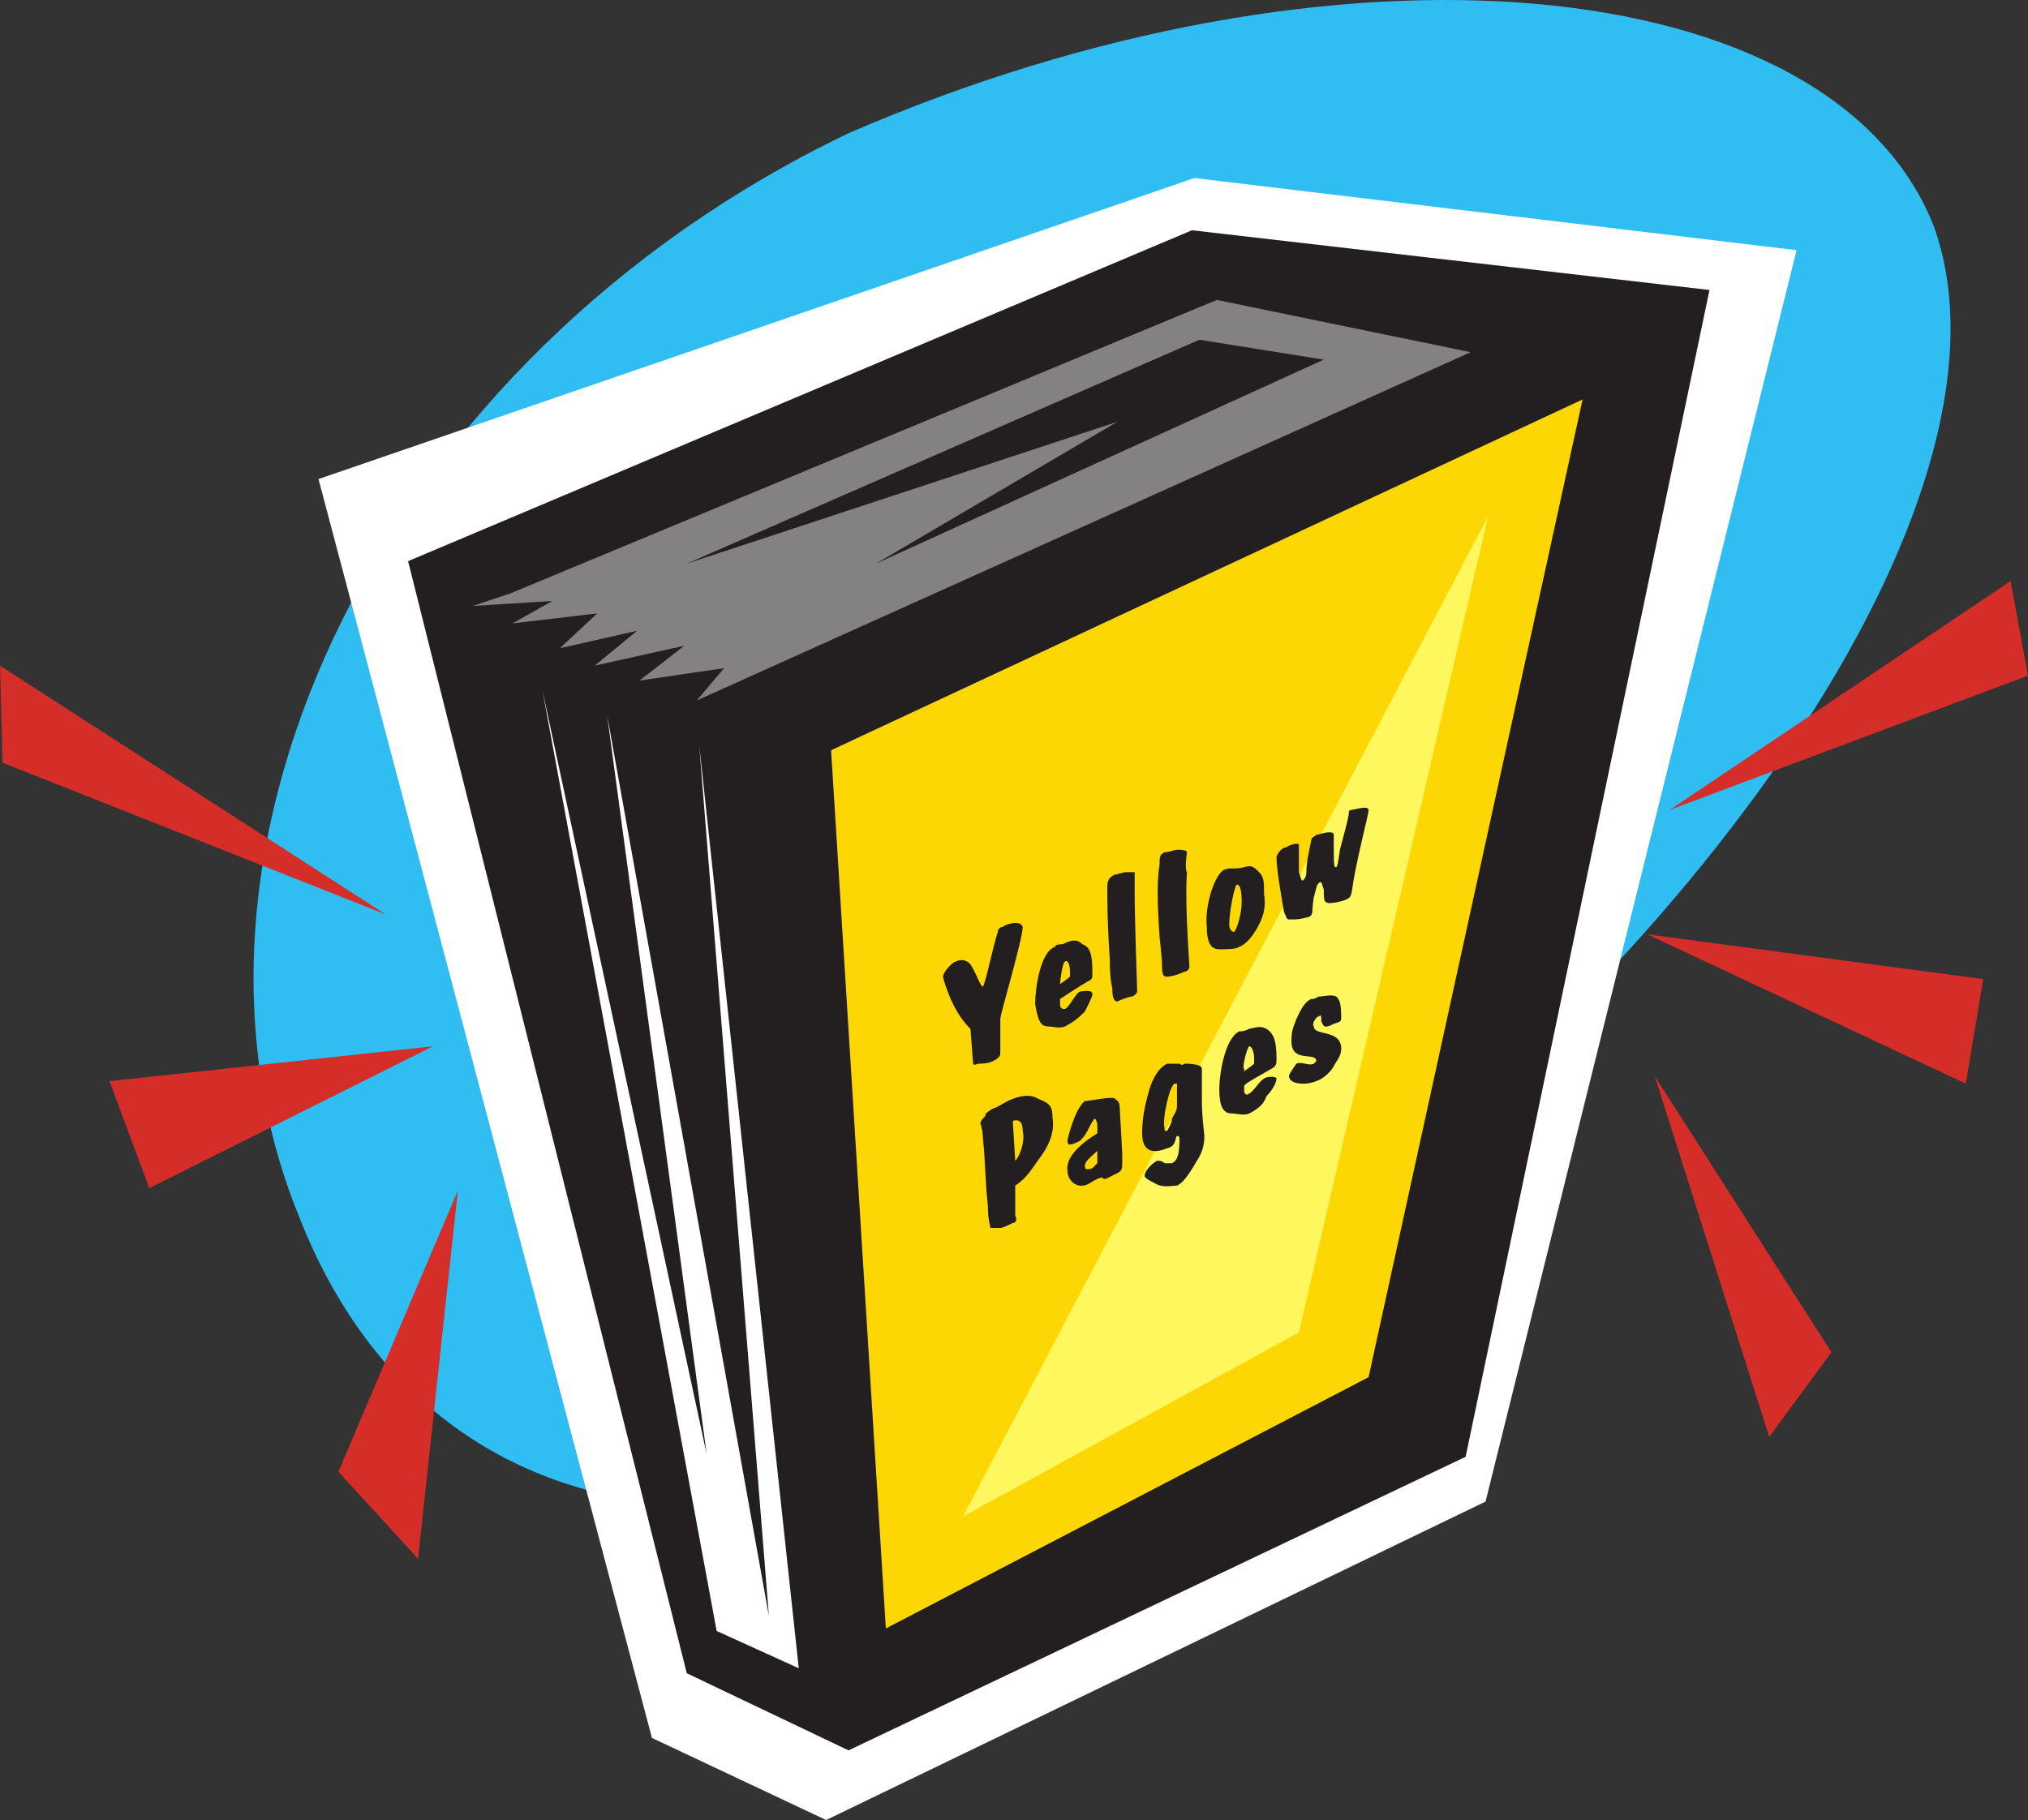 <svg xmlns="http://www.w3.org/2000/svg" width="611.25" height="548.667"><rect width="100%" height="100%" fill="#333333" stroke="none"/><path fill="#30bdf2" fill-rule="evenodd" d="M90 366.417c-45-111 24.75-258.75 165.75-326.25 147-63.75 296.25-49.5 327 27.75 28.5 78-64.5 216.75-198.75 313.5-123 101.25-250.5 96.75-294-15"/><path fill="#fff" fill-rule="evenodd" d="m96 144.417 264-90.75 181.5 21.75-93.75 377.25-198.75 96-52.5-24.75L96 144.417"/><path fill="#231f20" fill-rule="evenodd" d="m123 169.167 236.25-99.75 156 18-73.5 351.75-186 88.5-48.75-23.25-84-335.25"/><path fill="#fdd704" fill-rule="evenodd" d="m250.5 226.167 16.5 264.75 145.5-75.75 64.5-294.75-226.5 105.75"/><path fill="#848182" fill-rule="evenodd" d="m153.75 178.917-11.25 3.75 24-1.5-12 6.75 25.5-3-11.25 10.5 23.25-5.25-12.75 10.5 27-6-13.5 10.5 25.5-3.75-8.25 9.75 233.25-105-76.5-15.75-213 88.5"/><path fill="#fff" fill-rule="evenodd" d="m216 491.667 24.75 11.25-30-278.25 21 262.5-48.75-271.5 30 222.75-49.5-230.25 52.5 283.5"/><path fill="#d52e29" fill-rule="evenodd" d="m0 200.667.75 29.25 115.5 45.75zm130.5 114.75-97.5 10.5 12 32.25zm7.5 43.5-36 84.75 24 26.25zm468-183.75 5.25 28.5-108 40.5zm-109.5 106.5 101.25 13.5-5.25 31.5zm2.25 42.75 53.25 83.25-18.75 25.5zm0 0"/><path fill="#231f20" fill-rule="evenodd" d="m207 169.917 154.5-67.5 37.5 6-135 61.5 72.75-42.75L207 169.917"/><path fill="#fff75e" fill-rule="evenodd" d="m290.25 457.167 101.25-55.5 57-246zm0 0"/><path fill="#231f20" fill-rule="evenodd" d="M301.5 317.667c0 .75-.75 1.5-2.25 2.25s-3.75.75-4.5.75c-1.5.75-1.5 0-1.5-.75l-.75-9.75c-2.25-2.25-3.75-4.5-5.25-7.5s-3-7.5-3-8.25c0-1.5 3-4.5 3.75-4.5 1.5-.75 3-.75 4.5.75 2.25 3.75 3 6.75 3.75 6.75.75-.75 3-12 4.5-16.5 0-.75.75-1.5 1.5-1.5.75-.75 5.25-2.25 6 0 0 3.75-6.75 26.25-6.75 27.75v10.5m16.5-32.25c0-.75 1.5-.75 2.25-.75 3-1.5 4.5-1.5 6 0 2.25.75 3 3 3 8.25 0 2.25 0 2.25-1.5 3-3.75 2.25-8.25 5.25-8.25 5.25v1.5c0 1.5.75 1.5 1.5 1.5 1.5-.75 3-4.5 4.5-5.25.75 0 3.75-.75 3.75.75 0 .75-.75 2.25-2.25 5.25-1.5 1.5-3 3-6 4.5-1.5.75-3.75 0-5.25 0-2.25 0-3-2.25-3.75-6.75 0-4.5 1.5-15.75 6-17.25m1.5 11.25s2.25-1.5 3-2.25v-1.5c0-2.25-.75-3.75-1.5-3-.75 0-1.5 6-1.5 6.75m14.25-29.25c0-2.25.75-3 2.25-3.75.75 0 2.25-.75 3.75-.75H342v7.5c0 .75 0 5.25.75 28.5 0 0 0 .75-1.5 1.5-.75 0-3 .75-4.5 1.5-.75 0-1.5-.75-1.5-3.75 0-.75-.75-2.25-.75-9-.75-11.25-.75-17.25-.75-21.75m15.75-6.75c0-2.25 0-3 1.5-3.75 1.5 0 3-.75 3.75-.75s3 0 3 .75c0 0-.75 5.25 0 6 0 1.5-.75 6 .75 28.5 0 .75-.75 1.5-1.5 1.5-1.5.75-3.75 1.5-5.25 1.5-.75 0-1.5 0-1.5-3 0-.75 0-2.25-.75-9-.75-11.25-.75-17.25 0-21.75m19.5 1.5c2.25-.75 3 0 6-.75 2.25-.75 3 0 4.5 1.5s1.5 3 1.5 6.75c.75 4.5-.75 7.5-1.5 9-1.5 3-3.75 6-6 6.75-.75.75-3.75.75-6 .75s-3.75-1.5-3.75-6.75c-.75-6 2.25-15.75 5.25-17.25m3 18.75c.75-.75 2.25-5.25 2.25-9 0-4.5-.75-5.25-1.5-5.25-.75.75-2.25 8.25-2.25 12 0 1.5.75 2.25 1.5 2.25m15.75-25.5c.75-.75 3.75-1.5 3.75-.75v8.25c.75 2.25.75 3 1.5 2.25 0 0 .75-.75.75-2.25 0-3 .75-6 1.5-9.75 0-.75.75-.75 1.5-1.5.75 0 2.25-.75 3.75-.75.75 0 1.5 0 1.5.75 0 9.75 0 9.75.75 9.75.75-.75.75-4.5 1.5-6.75.75-3 1.5-5.25 2.25-9 0-.75 0-1.5.75-1.5s5.25-1.5 5.25 0-2.25 9-4.5 21c-.75 5.25-.75 5.25-2.25 6s-6 1.5-6 .75c-.75 0-.75-1.5-.75-3.75l-.75-2.25c-1.5 0-1.5 2.25-2.25 4.5-.75 4.5 0 5.25-1.5 6-3 .75-3 .75-6 .75-.75 0-.75-.75-1.5-2.25-.75-4.5-2.25-12.75-2.25-16.5 0-.75 1.5-3 3-3m-91.5 87.75c0-.75 0-2.25-.75-4.5 0-.75.75-1.5 1.5-2.25 0-.75 0-.75 2.25-2.25.75 0 3-1.5 4.5-2.25 3-1.5 6.75-2.25 9-.75 3.75 1.5 4.5 2.25 4.5 6 .75 4.5-1.5 9-4.5 12.75-3 4.5-4.5 6-6.75 7.5v9c.75 1.5 0 2.25-.75 2.25-1.5.75-3 1.5-3.75 1.5h-3c0-.75-.75-2.25-.75-6.75-.75-6-.75-13.5-1.5-20.25m9.75 6.75c1.5-1.5 3-6 2.25-9 0-2.25-.75-3.75-3-3l.75 12m24.75-10.5c0-1.5-.75-2.25-.75-2.25-.75.75-1.5 2.25-2.25 3.75s-1.5 2.25-2.25 3c-3 1.5-3.75 1.5-3.75 0 0-.75 2.25-9.75 5.25-12 1.5 0 8.25-1.5 9-.75s1.5.75 1.5 3c.75 12.75.75 13.5.75 14.25v2.25c0 1.5 0 2.25-1.5 3l-3 1.5c-1.5.75-1.5-.75-2.25 0-.75 0-3 1.5-3 1.5-3.75 2.25-6.75-.75-6.75-3.75-.75-4.5 5.25-9 9-11.25v-2.25m-1.5 12.75 1.5-1.5v-3.75c-1.5 1.5-3.75 3-3.75 4.5 0 .75 0 1.5 2.25.75m19.5-2.25c.75 0 1.5 0 2.25.75h2.25c1.5-.75 2.25-2.25 2.25-7.5 0-.75-.75-.75-.75-.75-.75.75 0 3-3 3.75-3.75 1.5-7.5 1.5-7.5-4.5 0-4.5.75-8.25 2.25-13.5.75-2.25 2.25-6 5.25-7.5h3.75s.75.75 1.5 0h.75s4.5 0 4.5 1.5v9.75c0 1.5 0 3.75.75 10.5 0 3-.75 5.25-2.25 7.5-3 5.25-4.5 6.75-6 7.5-1.5 0-4.5.75-6.75-.75-1.5-.75-3-1.5-3-2.25 0-1.5 2.25-3.75 3.75-4.5m3-9s1.5-2.25 1.5-3.75c.75-1.5 1.5-2.25 1.5-3.75v-6.75H354c-1.5.75-3.75 10.5-3 13.5 0 .75 0 .75.75.75m21.75-30c.75 0 1.5 0 3-.75 3-.75 3.75-.75 5.25 0 2.25 1.5 3 3.75 3 9 0 1.5 0 2.25-1.5 3-3.75 2.25-8.25 4.5-8.25 5.25v1.5c0 .75.75 1.5 1.5.75 1.5-.75 3-3.75 4.5-4.5.75-.75 3.75-.75 3.75 0s-.75 3-3 5.25c-.75 2.25-2.25 3.75-5.25 5.25-1.5.75-3.75 0-5.25 0-3 0-3.75-3-3.75-7.5 0-3.75 1.5-15 6-17.25m1.5 12s2.25-1.5 3-2.25v-1.5c0-2.25-.75-3.75-1.5-3.75-.75.75-2.25 6.75-1.5 6.75v.75m15.75-15.75c.75-1.5 2.25-5.25 4.5-6 .75 0 .75 0 2.25-.75 1.5 0 3.75-.75 5.25 0 .75.75 1.5 1.5 1.5 6 0 1.5 0 1.5-2.25 2.25-3 1.5-3 .75-3.75-.75 0-1.5 0-2.25-.75-1.5-.75 0-2.25 2.25-1.5 3 0 3 8.25.75 8.25 6.75 0 2.25-1.5 3.75-2.25 5.25s-3 3.75-5.25 4.5c-3.75 1.5-8.25.75-8.25-1.5 0-.75 2.25-3.75 2.25-3.75 1.5-.75 3.75.75 5.25 0l.75-.75c0-3-7.5.75-7.5-6 0-3.75.75-4.5 1.5-6.75"/></svg>
